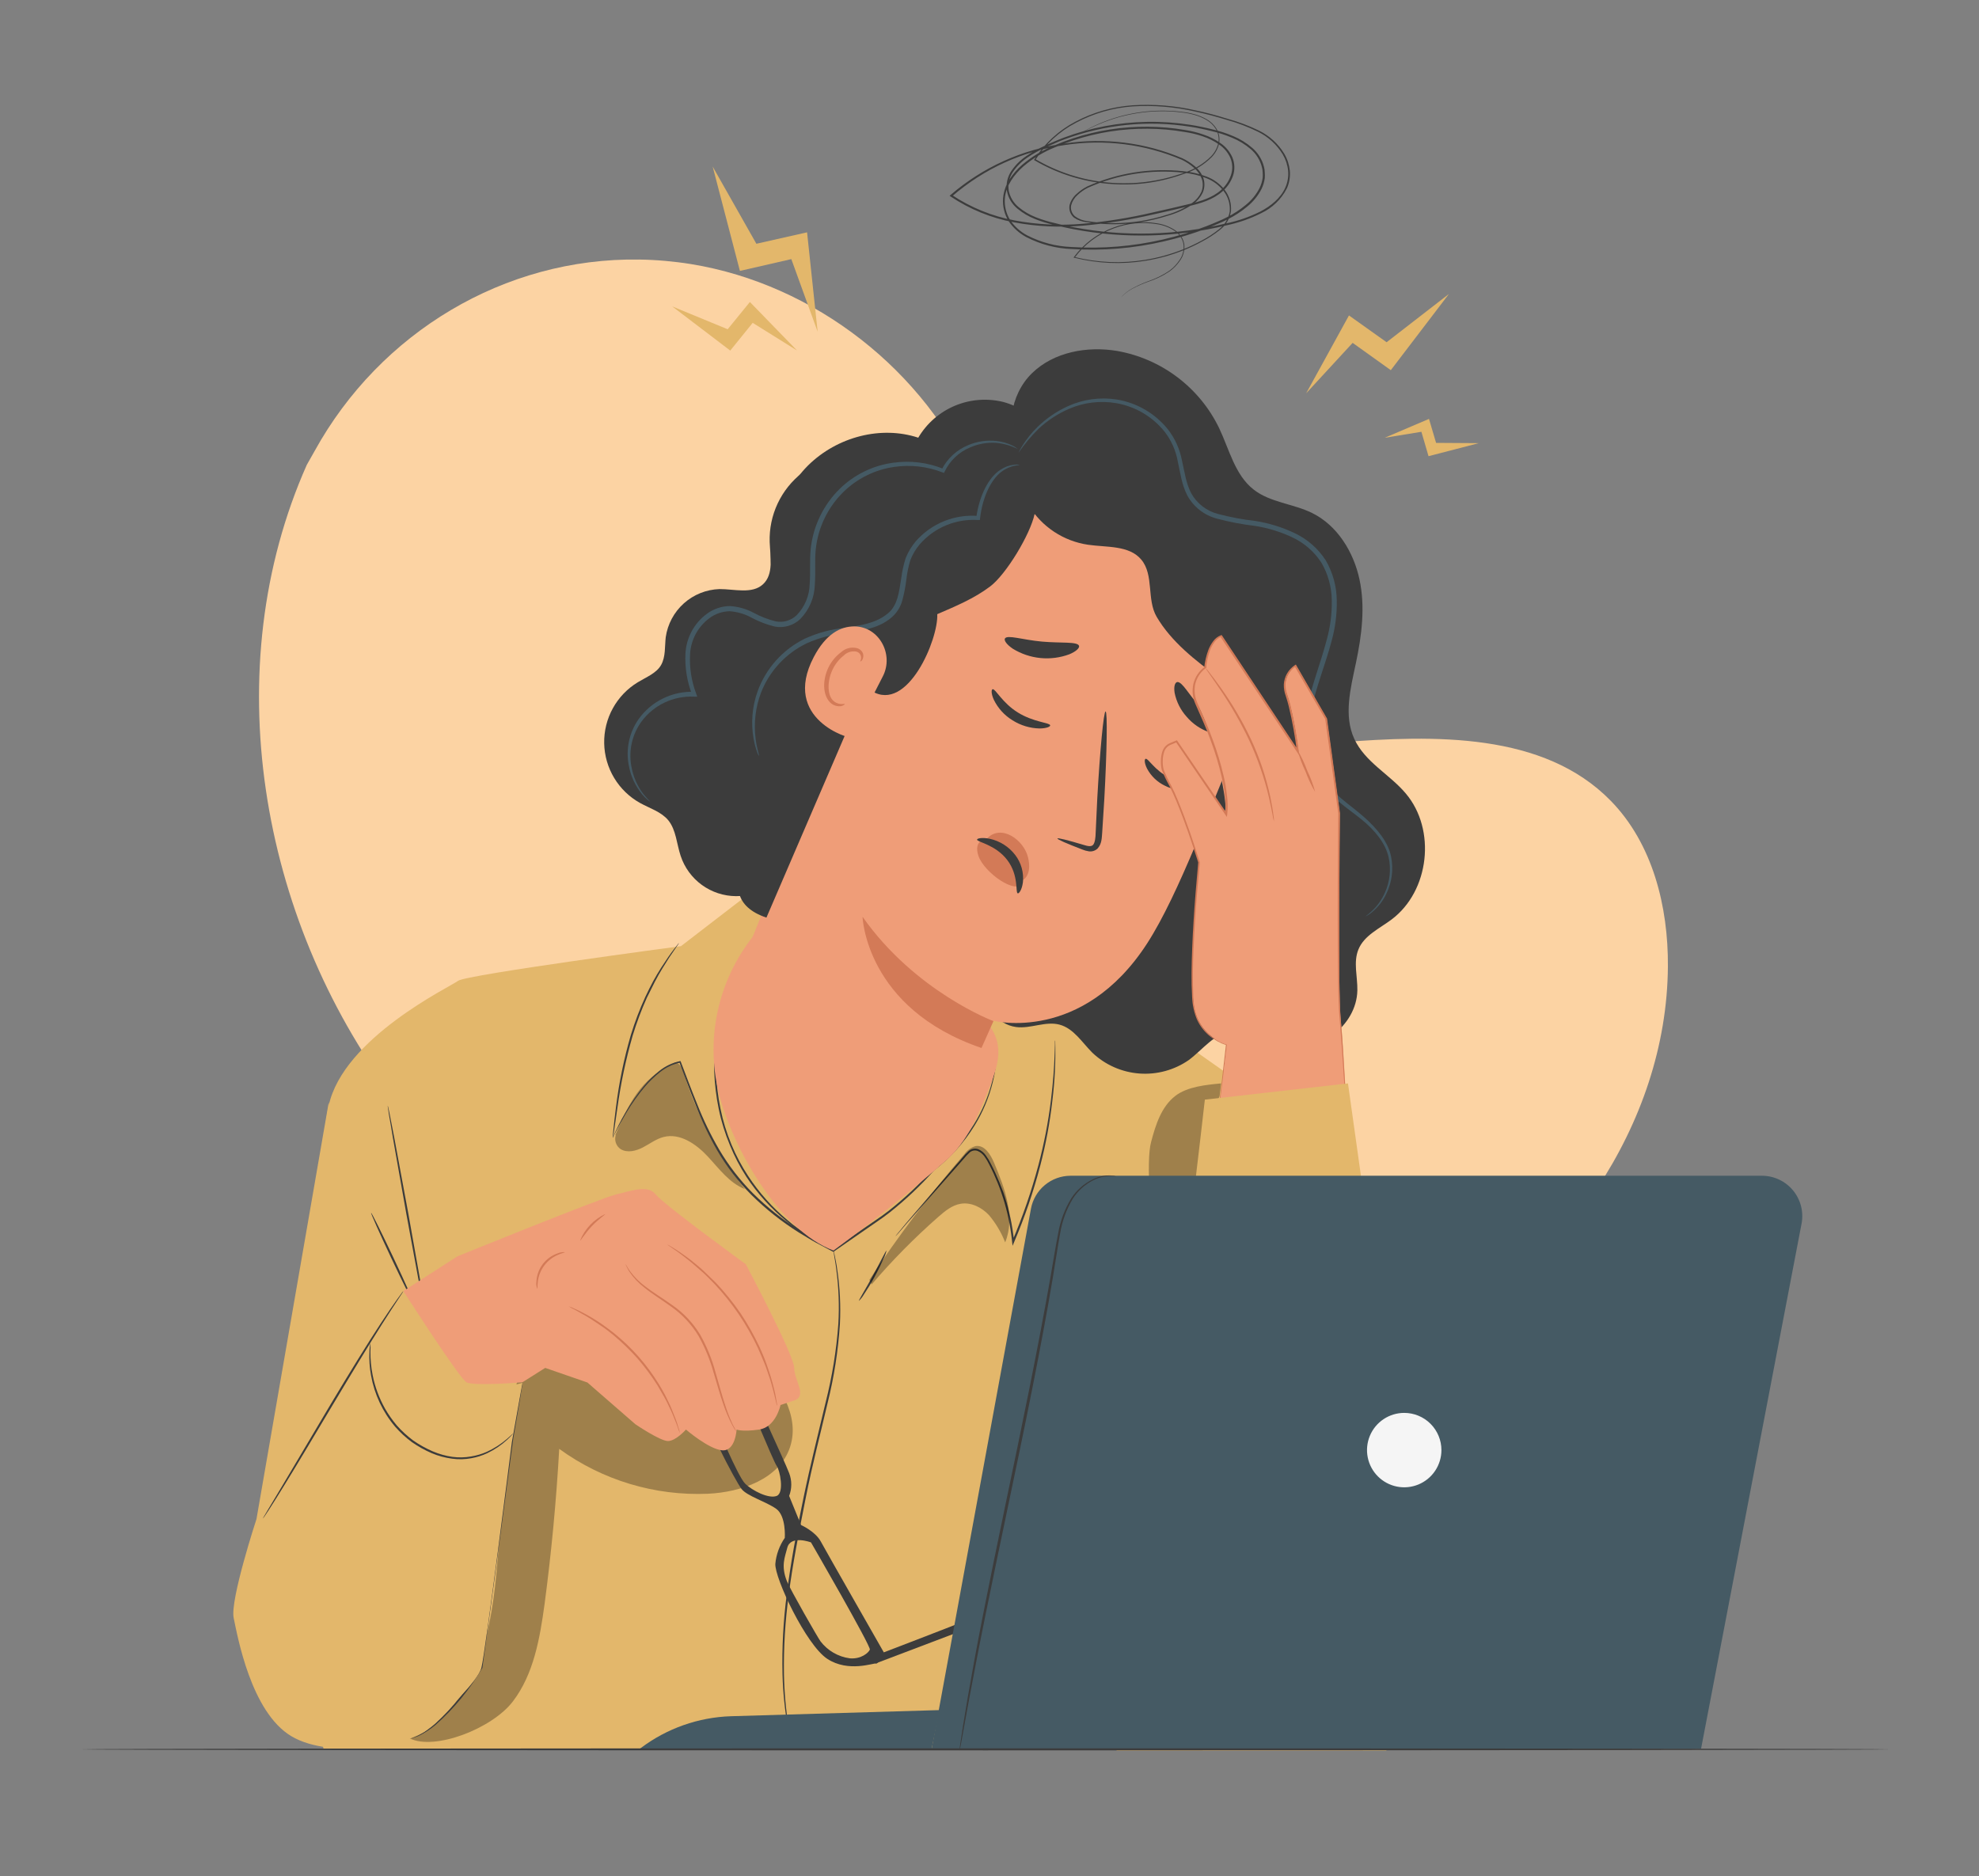<svg width="500" height="474" viewBox="0 0 500 474" fill="none" xmlns="http://www.w3.org/2000/svg">
<rect x="0" y="0" width="500" height="474" fill="#808080" stroke="none"/>
<path d="M77.51 117.46L79.51 113.92C95.99 84.05 127.43 65.05 161.51 65.58C165.899 65.648 170.277 66.032 174.61 66.73C205.84 71.82 233.82 93.65 246.36 122.73C253.73 139.81 256.5 159.73 269.59 172.97C286.59 190.18 314.15 189.46 338.3 187.58C362.45 185.7 390 185 406.93 202.3C417.55 213.13 421.51 229.04 421.4 244.2C421.12 284.35 394.54 321.48 359.4 340.97C324.26 360.46 282.05 363.97 242.4 358.03C186.76 349.64 133 322 99.27 276.92C65.54 231.84 54.66 168.86 77.51 117.46Z" fill="#FCD3A3"/>
<path d="M197.76 221.14L189.76 225.43L172.05 239.06C172.05 239.06 117.82 246.26 115.74 247.82C113.66 249.38 86.74 262.19 83.04 279.38C79.34 296.57 71.9 408.68 71.9 408.68L81.74 441.8L279.25 442.11L325.57 441.45C325.57 441.45 343.36 399.88 343.36 388.45C343.36 377.02 338.16 291.08 338.16 291.08L282.61 251.91L197.76 221.14Z" fill="#E3B76B"/>
<path d="M171.55 238.25C171.477 238.413 171.387 238.567 171.28 238.71C171.04 239.05 170.76 239.47 170.41 239.98C169.63 241.06 168.57 242.68 167.34 244.71C166.74 245.71 166.06 246.85 165.43 248.1C164.8 249.35 164.12 250.68 163.43 252.1C162.033 255.215 160.834 258.414 159.84 261.68C158.127 267.64 156.843 273.716 156 279.86C155.66 282.16 155.39 284.05 155.19 285.45C155.1 286.06 155.03 286.56 154.97 286.97C154.956 287.148 154.915 287.323 154.85 287.49C154.828 287.314 154.828 287.136 154.85 286.96C154.85 286.55 154.93 286.04 154.98 285.42C155.1 284.09 155.32 282.17 155.62 279.81C156.381 273.622 157.638 267.506 159.38 261.52C160.383 258.24 161.602 255.029 163.03 251.91C163.71 250.47 164.37 249.12 165.03 247.91C165.69 246.7 166.38 245.55 167.03 244.53C168.32 242.53 169.42 240.92 170.25 239.87L171.2 238.66C171.301 238.51 171.418 238.373 171.55 238.25Z" fill="#3C3C3C"/>
<g opacity="0.3">
<path d="M172.78 271.21C172.45 270.15 172.03 268.96 171 268.55C170.2 268.22 170.52 268.74 169.72 269.08C162.22 272.17 158.6 279.08 155.42 286.92L155.6 286.73C155.374 287.386 155.372 288.098 155.594 288.755C155.817 289.412 156.252 289.977 156.83 290.36C158.52 291.36 160.69 290.81 162.43 289.91C164.17 289.01 165.76 287.76 167.66 287.28C171.76 286.22 175.85 289.03 178.75 292.13C181.65 295.23 184.25 298.91 188.21 300.44C181.329 291.718 176.1 281.812 172.78 271.21Z" fill="black"/>
</g>
<path d="M154.83 287.49C155.732 285.295 156.795 283.169 158.01 281.13C159.394 278.715 160.987 276.427 162.77 274.29C163.898 272.958 165.151 271.736 166.51 270.64C168.043 269.389 169.854 268.521 171.79 268.11H171.94L172 268.26C173.25 271.53 174.57 275.1 176.1 278.86C177.661 282.859 179.53 286.73 181.69 290.44C184.078 294.493 186.967 298.229 190.29 301.56C193.869 305.084 197.815 308.215 202.06 310.9C203.51 311.75 204.91 312.66 206.36 313.46L210.69 315.77H210.43L217.65 310.77L221.15 308.36C222.31 307.57 223.44 306.78 224.51 305.94C228.542 302.762 232.29 299.239 235.71 295.41C239.794 292.32 243.281 288.511 246 284.17C248.084 280.838 249.646 277.205 250.63 273.4C251.26 270.957 251.655 268.459 251.81 265.94C251.87 265.06 251.81 264.39 251.88 263.94C251.95 263.49 251.88 263.26 251.88 263.26C251.88 263.26 251.88 263.49 251.88 263.94C251.88 264.39 251.88 265.07 251.88 265.94C251.787 268.477 251.432 270.997 250.82 273.46C249.868 277.307 248.327 280.984 246.25 284.36C243.552 288.741 240.078 292.594 236 295.73C232.57 299.594 228.809 303.151 224.76 306.36C223.68 307.21 222.55 308.01 221.39 308.8L217.89 311.22L210.67 316.22L210.55 316.31L210.41 316.24L206.06 313.92C204.6 313.12 203.19 312.21 201.74 311.35C197.453 308.65 193.473 305.492 189.87 301.93C186.524 298.567 183.618 294.793 181.22 290.7C179.075 286.95 177.226 283.038 175.69 279C174.17 275.22 172.87 271.64 171.64 268.37L171.85 268.49C169.972 268.884 168.214 269.716 166.72 270.92C165.371 271.991 164.126 273.187 163 274.49C161.211 276.602 159.602 278.86 158.19 281.24C157.02 283.24 156.19 284.78 155.66 285.85L155.05 287.08C154.995 287.226 154.921 287.364 154.83 287.49Z" fill="#3C3C3C"/>
<path d="M266.6 262.87C266.752 267.964 266.511 273.063 265.88 278.12C265.254 283.642 264.235 289.113 262.83 294.49C261.104 301.104 258.891 307.582 256.21 313.87L255.83 314.77L255.71 313.77C255.64 313.19 255.59 312.56 255.49 311.92C255.019 308.331 254.185 304.8 253 301.38C252.43 299.72 251.78 298.12 251.08 296.58C250.73 295.81 250.36 295.06 249.98 294.32C249.635 293.592 249.227 292.896 248.76 292.24C248.322 291.603 247.711 291.103 247 290.8C246.663 290.678 246.3 290.65 245.948 290.716C245.596 290.783 245.269 290.943 245 291.18C244.453 291.681 243.945 292.222 243.48 292.8L242.03 294.45L236.74 300.45L229.05 309.16L227 311.56L226.44 312.16L226.24 312.35C226.286 312.269 226.34 312.192 226.4 312.12L226.92 311.49L228.92 309.07L236.48 300.25L241.72 294.17C242.2 293.62 242.72 293.07 243.16 292.5C243.644 291.901 244.172 291.34 244.74 290.82C245.065 290.537 245.46 290.346 245.883 290.265C246.306 290.184 246.743 290.217 247.15 290.36C247.934 290.696 248.606 291.248 249.09 291.95C249.579 292.628 250.008 293.347 250.37 294.1C250.75 294.84 251.13 295.6 251.48 296.37C252.19 297.92 252.85 299.54 253.48 301.21C254.676 304.67 255.521 308.241 256 311.87C256.1 312.51 256.15 313.15 256.22 313.74L255.72 313.67C258.392 307.404 260.611 300.954 262.36 294.37C263.778 289.018 264.831 283.575 265.51 278.08C266.09 273.4 266.33 269.59 266.43 266.96C266.5 265.64 266.5 264.62 266.53 263.96C266.53 263.64 266.53 263.38 266.53 263.17C266.53 262.96 266.6 262.87 266.6 262.87Z" fill="#3C3C3C"/>
<path d="M192 235.24C192 235.24 192 235.32 191.85 235.44L191.37 235.98C190.93 236.44 190.37 237.17 189.62 238.12C187.64 240.901 186.026 243.926 184.82 247.12C182.989 251.815 181.782 256.731 181.23 261.74C180.527 267.871 180.797 274.074 182.03 280.12C182.662 283.248 183.6 286.306 184.83 289.25C185.972 291.991 187.368 294.619 189 297.1C191.757 301.316 195.127 305.098 199 308.32C200.61 309.74 202.25 310.8 203.62 311.82C204.99 312.84 206.31 313.54 207.35 314.13L209.78 315.47L210.41 315.83C210.486 315.866 210.557 315.913 210.62 315.97C210.62 315.97 210.54 315.97 210.39 315.88L209.74 315.56L207.25 314.31C206.19 313.74 204.94 312.94 203.46 312.06C201.98 311.18 200.46 310.06 198.77 308.6C194.826 305.391 191.393 301.601 188.59 297.36C186.951 294.831 185.555 292.152 184.42 289.36C183.174 286.39 182.222 283.306 181.58 280.15C180.335 274.047 180.078 267.784 180.82 261.6C181.4 256.556 182.651 251.612 184.54 246.9C185.795 243.708 187.477 240.701 189.54 237.96C190.109 237.223 190.727 236.525 191.39 235.87L191.9 235.36L192 235.24Z" fill="#3C3C3C"/>
<path d="M106.94 331.33C106.94 331.33 107.02 331.41 107.14 331.61L107.67 332.54H107.52C106.81 329.18 104.87 318.88 102.66 306.69C101.34 299.19 100.14 292.4 99.25 287.39C98.85 284.97 98.52 282.99 98.25 281.53C98.16 280.88 98.08 280.36 98.02 279.93C97.979 279.746 97.962 279.558 97.97 279.37C98.039 279.548 98.089 279.732 98.12 279.92C98.21 280.33 98.32 280.86 98.45 281.5C98.74 282.94 99.12 284.92 99.59 287.33C100.52 292.33 101.77 299.1 103.16 306.6C105.36 318.78 107.16 329.12 107.66 332.51L107.74 333.02L107.51 332.56L107.04 331.56C107 331.486 106.967 331.409 106.94 331.33Z" fill="#3C3C3C"/>
<path d="M104.53 329.27C104.4 329.33 101.88 324.27 98.9 317.96C95.92 311.65 93.62 306.48 93.75 306.42C93.88 306.36 96.4 311.42 99.38 317.73C102.36 324.04 104.66 329.21 104.53 329.27Z" fill="#3C3C3C"/>
<g opacity="0.3">
<path d="M103.5 439.22C109.77 442.37 124.31 436.81 129.59 429.88C134.87 422.95 136.4 413.93 137.59 405.29C139.317 392.27 140.55 379.2 141.29 366.08C152.169 373.988 165.402 377.985 178.84 377.42C187.32 377.03 196.99 373.66 199.62 365.59C202.25 357.52 196.62 349.38 190.82 343.31C185.294 337.527 179.271 332.24 172.82 327.51C168.59 324.41 163.95 321.51 158.73 320.9C153.1 320.29 147.41 322.59 143.13 326.3C138.85 330.01 135.86 335.01 133.67 340.23C126.98 356.18 127.34 374.03 125.97 391.23C124.6 408.43 122.78 426.32 107.51 437.54" fill="black"/>
</g>
<path d="M103.91 439.28C104.047 439.2 104.191 439.133 104.34 439.08L105.6 438.53C107.133 437.715 108.569 436.729 109.88 435.59C114.454 431.419 118.351 426.56 121.43 421.19V421.27C122.34 414.42 123.43 406.42 124.54 397.92C126.38 384.44 128 372.24 129.31 363.42C130.12 359.07 130.77 355.54 131.24 353.04C131.47 351.85 131.65 350.91 131.79 350.22L131.94 349.49C131.953 349.407 131.977 349.327 132.01 349.25C132.025 349.333 132.025 349.417 132.01 349.5C132.01 349.7 131.94 349.94 131.9 350.24L131.45 353.08C131.02 355.58 130.45 359.08 129.68 363.48C128.5 372.35 126.87 384.48 125.07 397.99C123.91 406.49 122.82 414.48 121.89 421.33V421.38C118.758 426.776 114.781 431.634 110.11 435.77C108.77 436.9 107.295 437.861 105.72 438.63C105.16 438.86 104.72 439.01 104.42 439.11C104.262 439.198 104.089 439.255 103.91 439.28Z" fill="#3C3C3C"/>
<path d="M200.17 441.45C200.124 441.351 200.09 441.247 200.07 441.14C200.01 440.9 199.94 440.59 199.85 440.2C199.67 439.37 199.34 438.2 199.08 436.58C198.28 432.094 197.818 427.555 197.7 423C197.541 416.256 197.902 409.509 198.78 402.82C199.7 395.26 201.23 387.03 203.01 378.43C204.79 369.83 206.86 361.72 208.6 354.33C210.251 347.81 211.326 341.158 211.81 334.45C212.069 329.924 211.901 325.384 211.31 320.89C211.14 319.29 210.87 318.07 210.75 317.23L210.61 316.28C210.597 316.17 210.597 316.06 210.61 315.95C210.65 316.053 210.677 316.16 210.69 316.27C210.74 316.51 210.81 316.82 210.89 317.21C211.03 318.04 211.34 319.21 211.54 320.86C212.209 325.364 212.433 329.922 212.21 334.47C211.777 341.217 210.736 347.91 209.1 354.47C207.38 361.88 205.25 369.96 203.55 378.57C201.85 387.18 200.23 395.37 199.28 402.91C198.375 409.567 197.97 416.282 198.07 423C198.154 427.533 198.558 432.054 199.28 436.53C199.51 438.12 199.81 439.33 199.95 440.17C200.02 440.56 200.08 440.88 200.12 441.12C200.16 441.36 200.17 441.45 200.17 441.45Z" fill="#3C3C3C"/>
<path d="M217 328.69C216.88 328.61 218.6 325.86 220.52 322.35C222.44 318.84 223.83 315.91 223.97 315.97C223.824 316.667 223.582 317.34 223.25 317.97C222.73 319.18 221.94 320.82 220.98 322.59C220.02 324.36 219.05 325.9 218.31 326.99C217.953 327.614 217.513 328.186 217 328.69Z" fill="#3C3C3C"/>
<g opacity="0.3">
<path d="M220.22 324.54C225.432 318.439 231.077 312.721 237.11 307.43C238.76 305.98 240.55 304.51 242.72 304.15C245.36 303.71 248.05 305.07 249.88 307.03C251.605 309.086 252.983 311.41 253.96 313.91C256.58 307.47 253.86 300.21 251.16 293.8C250.28 291.71 248.76 289.23 246.52 289.57C245.348 289.897 244.328 290.626 243.64 291.63C234.973 301.692 226.957 312.297 219.64 323.38" fill="black"/>
</g>
<g opacity="0.3">
<path d="M308.14 276.91L308.51 273.74C304.7 274.1 300.02 274.55 296.98 276.87C293.43 279.58 291.98 284.19 290.84 288.49C288.12 298.27 295.84 348.62 295.44 358.77C298.81 357.34 301.19 335.77 301.79 332.11C303.27 323.3 300.28 317.8 301.19 315.34C302.1 312.88 302.07 310.21 302.14 307.6C302.47 295.91 303.63 287.69 308.14 276.91Z" fill="black"/>
</g>
<path d="M258.43 115.31C253.59 109.31 255.18 99.72 260.72 94.31C266.26 88.9 274.72 87.4 282.29 88.68C287.807 89.661 293.013 91.936 297.482 95.316C301.95 98.697 305.555 103.088 308 108.13C310.6 113.58 312 120.02 316.77 123.72C320.95 126.98 326.71 127.26 331.47 129.6C337.85 132.72 341.97 139.41 343.47 146.36C344.97 153.31 344.05 160.55 342.58 167.51C341.23 173.89 339.43 180.79 342.17 186.7C344.91 192.61 351.08 195.62 355.17 200.48C362.91 209.61 361.17 225.15 351.58 232.33C348.53 234.62 344.67 236.33 343.21 239.89C341.88 243.11 343.01 246.76 342.94 250.24C342.77 259.24 332.88 266.59 324.23 264.24C319.87 263.04 315.85 259.82 311.36 260.43C306.87 261.04 303.93 265.16 300.36 267.83C296.707 270.369 292.291 271.573 287.855 271.239C283.419 270.906 279.233 269.056 276 266C273.38 263.39 271.27 259.84 267.69 258.89C264.11 257.94 260.36 259.99 256.69 259.49C251.9 258.84 248.75 254.08 247.33 249.49C245.91 244.9 245.54 239.85 243.15 235.65C240 230.09 234 227 229 223.1C223.447 218.808 218.88 213.374 215.609 207.164C212.338 200.955 210.439 194.115 210.041 187.108C209.643 180.101 210.754 173.09 213.301 166.55C215.847 160.01 219.769 154.093 224.8 149.2" fill="#3C3C3C"/>
<path d="M191.36 235.27C186.611 240.816 183.247 247.411 181.547 254.511C179.847 261.612 179.858 269.015 181.58 276.11C185.15 290.22 196.95 310.85 210.58 315.97C219.42 309.49 230.78 300.44 239.02 293.22C244.35 288.55 247.18 281.72 249.82 275.14C251.34 271.34 252.89 267.24 251.94 263.26C251.23 260.33 249.25 257.89 247.16 255.72C240.371 248.786 232.029 243.567 222.823 240.496C213.617 237.425 203.812 236.59 194.22 238.06" fill="#EF9D78"/>
<path d="M231.83 133.68C234.29 128.692 238.389 124.7 243.441 122.373C248.492 120.047 254.19 119.526 259.58 120.9L293.69 129.6C310.74 135.09 324.09 161.48 314.04 184.6C306.1 202.85 297.97 225.78 289.82 238.38C273.42 263.7 251 257.91 251 257.91L238.9 284.91L189.43 238.52L231.83 133.68Z" fill="#EF9D78"/>
<path d="M289.43 191.73C290.07 191.49 291.75 194.73 295.43 196.46C299.11 198.19 302.75 197.7 302.93 198.35C303.03 198.65 302.2 199.25 300.6 199.53C298.457 199.858 296.265 199.508 294.33 198.53C292.4 197.61 290.816 196.096 289.81 194.21C289.11 192.83 289.12 191.83 289.43 191.73Z" fill="#3C3C3C"/>
<path d="M250.8 174.14C251.52 174 253.18 177.55 257.16 180.02C261.14 182.49 265.16 182.56 265.33 183.25C265.42 183.57 264.47 184.04 262.68 184.06C260.244 184.012 257.867 183.296 255.81 181.99C253.767 180.742 252.126 178.933 251.08 176.78C250.38 175.21 250.45 174.19 250.8 174.14Z" fill="#3C3C3C"/>
<path d="M267.17 211.86C267.25 211.64 269.76 212.27 273.76 213.47C274.76 213.79 275.76 214.01 276.21 213.42C276.66 212.83 276.8 211.62 276.83 210.29C276.96 207.57 277.1 204.72 277.23 201.72C277.91 189.57 278.84 179.72 279.33 179.77C279.82 179.82 279.68 189.68 279.01 201.84C278.823 204.833 278.643 207.687 278.47 210.4C278.35 211.65 278.42 213.17 277.3 214.4C277.009 214.676 276.658 214.883 276.276 215.004C275.893 215.126 275.487 215.158 275.09 215.1C274.495 215.01 273.914 214.846 273.36 214.61C269.46 213.11 267.09 212.08 267.17 211.86Z" fill="#3C3C3C"/>
<path d="M251 258C251 258 231.25 250.6 217.92 231.63C217.92 231.63 218.67 254.79 247.98 264.79L251 258Z" fill="#D37A57"/>
<path d="M253.9 161.32C254.52 160.32 258.43 161.68 263.27 162.11C268.11 162.54 272.2 162.06 272.62 163.17C272.8 163.7 271.92 164.59 270.16 165.32C267.83 166.183 265.335 166.505 262.862 166.261C260.39 166.016 258.006 165.212 255.89 163.91C254.31 162.84 253.62 161.8 253.9 161.32Z" fill="#3C3C3C"/>
<path d="M297.49 172.32C298.75 172.32 300.31 175.43 303.01 178.4C305.71 181.37 308.5 183.4 308.32 184.66C308.2 185.23 307.15 185.48 305.49 184.99C303.296 184.231 301.345 182.898 299.84 181.13C298.285 179.419 297.224 177.317 296.77 175.05C296.51 173.35 296.9 172.36 297.49 172.32Z" fill="#3C3C3C"/>
<path d="M258.5 222.31C258.5 222.31 260.82 221.1 259.74 216.64C258.66 212.18 253 208.15 249.41 211.82C249.41 211.82 245.79 212.09 247.21 216.27C248.63 220.45 256.89 226.35 258.43 222.99" fill="#D37A57"/>
<path d="M257.15 225.72C256.49 225.6 257.49 221.25 254.49 217.3C251.49 213.35 246.75 212.75 246.86 212.13C246.86 211.84 248.09 211.53 250.06 211.93C252.613 212.486 254.887 213.928 256.48 216C258.016 217.991 258.716 220.502 258.43 223C258.18 224.85 257.44 225.81 257.15 225.72Z" fill="#3C3C3C"/>
<path d="M202.66 119.47C200.017 121.533 197.897 124.19 196.472 127.225C195.048 130.26 194.358 133.589 194.46 136.94C194.61 140.68 195.52 145.09 192.77 147.63C190.02 150.17 185.55 148.82 181.77 148.84C178.44 148.95 175.255 150.228 172.773 152.452C170.292 154.675 168.673 157.702 168.2 161C167.93 163.36 168.2 165.91 167.04 168C165.88 170.09 163.27 171.09 161.15 172.38C158.505 173.981 156.328 176.25 154.836 178.958C153.344 181.666 152.591 184.719 152.651 187.81C152.71 190.901 153.581 193.922 155.177 196.571C156.772 199.219 159.035 201.402 161.74 202.9C164.19 204.25 167.05 205.1 168.84 207.25C170.84 209.72 170.96 213.25 171.97 216.25C172.941 219.194 174.811 221.759 177.317 223.585C179.823 225.41 182.838 226.404 185.938 226.426C189.038 226.448 192.067 225.498 194.599 223.708C197.13 221.918 199.037 219.38 200.05 216.45" fill="#3C3C3C"/>
<path d="M258 109.9C256.993 112.834 256.645 115.953 256.981 119.037C257.316 122.12 258.327 125.092 259.942 127.74C261.556 130.389 263.734 132.649 266.321 134.36C268.909 136.071 271.841 137.191 274.91 137.64C279.65 138.33 285.31 137.73 288.37 141.42C291.59 145.3 289.68 151.48 292.23 155.84C295.86 162.05 302.07 167.01 307.95 171.17C312.5 174.38 307.3 183.31 309.28 188.51C311.26 193.71 319.41 205.58 324.97 205.79C326.19 201.14 333.11 180.71 333.23 175.91C333.35 171.11 332.23 166.11 329.29 162.33C327.66 160.26 325.52 158.61 324.11 156.39C321.06 151.58 322.11 145.39 321.11 139.76C320.439 136.131 318.909 132.716 316.647 129.8C314.385 126.884 311.458 124.552 308.11 123C302.56 120.46 296.05 120.18 290.92 116.87C287.13 114.42 284.42 110.51 280.49 108.29C272.84 103.97 263.26 107.29 255.35 111.09" fill="#3C3C3C"/>
<path d="M221.13 168C220.34 167.47 215.13 171.44 220.27 174.61C229.34 180.15 237.13 161.41 236.8 155.18C241.42 153.18 246.09 151.25 250.16 148.18C254.23 145.11 260.31 135 261.4 129.86C264.87 131.27 281.64 131.4 280.18 130.39C276.87 128.1 270.18 123.19 269.29 119.39C267.36 111.04 261.43 103.77 253.59 101.59C249.502 100.557 245.189 100.876 241.298 102.498C237.406 104.12 234.144 106.959 232 110.59C222.67 107.51 211.61 110.28 204.17 117.59C200.456 121.333 197.708 125.923 196.163 130.965C194.617 136.007 194.321 141.348 195.3 146.53C195.84 149.19 196.74 151.97 195.89 154.61C194.83 157.87 191.55 159.61 188.94 161.75C181.83 167.52 178.77 177.75 179.64 186.92C180.51 196.09 182.09 199.78 186.64 203.11C195.55 209.61 177.03 226.23 193.64 231.85" fill="#3C3C3C"/>
<path d="M345 231.55C345 231.49 345.59 231.14 346.56 230.23C347.991 228.913 349.132 227.312 349.91 225.53C351.17 222.734 351.496 219.606 350.84 216.61C350.06 213.12 347.43 209.8 343.91 206.97C340.39 204.14 336 201.41 332.82 196.78C329.64 192.15 329.07 185.78 330.09 179.78C331.11 173.78 333.63 167.78 335.25 161.47C336.122 158.292 336.536 155.005 336.48 151.71C336.449 148.36 335.546 145.075 333.86 142.18C332.041 139.368 329.461 137.132 326.42 135.73C323.439 134.334 320.273 133.371 317.02 132.87C313.78 132.489 310.571 131.874 307.42 131.03C305.839 130.609 304.361 129.87 303.076 128.857C301.792 127.844 300.728 126.579 299.95 125.14C298.5 122.28 298.18 119.25 297.55 116.5C297.06 113.833 295.95 111.319 294.31 109.16C291.244 105.295 286.862 102.696 282 101.86C277.992 101.179 273.873 101.672 270.14 103.28C267.314 104.497 264.716 106.188 262.46 108.28C260.576 110.129 258.875 112.155 257.38 114.33C257.38 114.33 257.43 114.15 257.6 113.85C257.834 113.394 258.091 112.95 258.37 112.52C259.43 110.844 260.682 109.297 262.1 107.91C264.354 105.704 266.977 103.91 269.85 102.61C273.704 100.871 277.981 100.29 282.16 100.94C287.265 101.778 291.879 104.479 295.11 108.52C296.866 110.798 298.064 113.456 298.61 116.28C299.27 119.09 299.61 122.05 300.96 124.62C301.674 125.909 302.644 127.038 303.81 127.939C304.975 128.84 306.313 129.494 307.74 129.86C310.836 130.678 313.988 131.27 317.17 131.63C320.553 132.16 323.842 133.17 326.94 134.63C330.209 136.136 332.983 138.539 334.94 141.56C336.743 144.652 337.709 148.161 337.74 151.74C337.8 155.157 337.369 158.565 336.46 161.86C334.77 168.29 332.23 174.16 331.24 180.05C330.25 185.94 330.72 191.87 333.68 196.22C336.64 200.57 341.02 203.28 344.47 206.3C347.92 209.32 350.76 212.76 351.47 216.49C352.098 219.634 351.68 222.896 350.28 225.78C349.434 227.594 348.194 229.196 346.65 230.47C346.155 230.907 345.599 231.271 345 231.55Z" fill="#455A64"/>
<path d="M314.29 171.17C314.4 171.22 313.8 172.6 313.19 175.22C312.353 178.92 312.235 182.746 312.84 186.49C313.244 189.06 314.005 191.56 315.1 193.92C316.424 196.609 318.07 199.127 320 201.42C321.051 202.743 321.947 204.183 322.67 205.71C323.436 207.366 323.76 209.192 323.61 211.01C323.32 214.73 321.49 218.01 320.13 221.4C318.77 224.79 317.9 228.29 319.21 231.4C320.52 234.51 322.9 236.84 325.15 239.08C327.459 241.149 329.442 243.557 331.03 246.22C332.366 248.681 332.723 251.557 332.03 254.27C331.571 256.193 330.69 257.989 329.452 259.53C328.214 261.071 326.649 262.318 324.87 263.18C323.902 263.617 322.874 263.904 321.82 264.03C321.455 264.083 321.085 264.083 320.72 264.03C322.071 263.731 323.387 263.296 324.65 262.73C326.283 261.828 327.704 260.588 328.82 259.093C329.936 257.598 330.72 255.882 331.12 254.06C331.702 251.577 331.346 248.966 330.12 246.73C328.551 244.194 326.609 241.909 324.36 239.95C322.1 237.72 319.47 235.32 318.07 231.86C317.377 230.101 317.146 228.194 317.4 226.32C317.688 224.455 318.219 222.636 318.98 220.91C320.39 217.46 322.13 214.25 322.39 210.91C322.65 207.57 320.98 204.64 319.09 202.13C317.132 199.752 315.48 197.138 314.17 194.35C311.487 188.283 310.989 181.473 312.76 175.08C313.035 174.053 313.393 173.049 313.83 172.08C313.936 171.755 314.091 171.448 314.29 171.17Z" fill="#455A64"/>
<path d="M164.25 202.56C164.25 202.56 164.03 202.44 163.68 202.14C163.149 201.697 162.66 201.204 162.22 200.67C160.53 198.618 159.388 196.172 158.9 193.56C158.477 191.519 158.476 189.413 158.898 187.372C159.319 185.33 160.154 183.397 161.35 181.69C162.941 179.466 165.059 177.671 167.515 176.469C169.971 175.266 172.687 174.693 175.42 174.8L174.87 175.54C173.583 172.227 173.007 168.68 173.18 165.13C173.283 163.173 173.816 161.262 174.74 159.534C175.665 157.805 176.959 156.302 178.53 155.13C180.22 153.862 182.268 153.162 184.38 153.13C186.496 153.258 188.56 153.841 190.43 154.84C192.187 155.794 194.059 156.52 196 157C196.943 157.181 197.916 157.132 198.836 156.859C199.757 156.586 200.598 156.096 201.29 155.43C203.334 153.313 204.505 150.502 204.57 147.56C204.8 144.62 204.52 141.63 204.83 138.64C205.455 132.887 208.056 127.529 212.19 123.48C215.876 119.885 220.626 117.581 225.73 116.91C230.033 116.305 234.419 116.854 238.44 118.5L237.88 118.73C239.32 115.851 241.769 113.601 244.76 112.41C246.952 111.51 249.333 111.166 251.69 111.41C253.156 111.557 254.583 111.971 255.9 112.63C256.358 112.854 256.784 113.137 257.17 113.47C255.447 112.597 253.574 112.06 251.65 111.89C249.38 111.751 247.11 112.159 245.03 113.08C242.247 114.256 239.989 116.407 238.68 119.13L238.5 119.5L238.11 119.35C234.222 117.838 230.006 117.366 225.88 117.98C221.026 118.682 216.523 120.918 213.03 124.36C209.127 128.228 206.679 133.325 206.1 138.79C205.81 141.62 206.1 144.6 205.87 147.7C205.786 150.968 204.467 154.084 202.18 156.42C201.339 157.217 200.322 157.804 199.212 158.134C198.102 158.464 196.929 158.528 195.79 158.32C193.723 157.824 191.73 157.061 189.86 156.05C188.163 155.125 186.288 154.576 184.36 154.44C182.516 154.47 180.729 155.078 179.25 156.18C177.809 157.243 176.623 158.612 175.775 160.189C174.928 161.767 174.441 163.512 174.35 165.3C174.167 168.683 174.688 172.068 175.88 175.24L176.16 176.02H175.33C172.77 175.899 170.219 176.412 167.904 177.512C165.59 178.613 163.582 180.268 162.06 182.33C160.898 183.934 160.073 185.757 159.635 187.689C159.197 189.621 159.154 191.621 159.51 193.57C159.932 196.111 160.961 198.512 162.51 200.57C163.56 201.88 164.3 202.5 164.25 202.56Z" fill="#455A64"/>
<path d="M257.55 117.43C257.61 117.66 255.55 117.33 253.04 119.18C250.53 121.03 248.27 125.36 247.62 130.92L247.57 131.39H247.09C244.328 131.21 241.562 131.672 239.009 132.739C236.455 133.806 234.183 135.449 232.37 137.54C231.361 138.73 230.559 140.083 230 141.54C229.521 143.12 229.186 144.74 229 146.38C228.789 148.145 228.455 149.892 228 151.61C227.504 153.493 226.396 155.157 224.85 156.34C221.53 158.93 217.45 159.34 213.85 159.94C210.396 160.242 207.016 161.118 203.85 162.53C198.552 165.069 194.416 169.527 192.28 175C190.874 178.715 190.403 182.72 190.91 186.66C191.27 189.46 191.91 190.94 191.74 190.98C191.523 190.658 191.358 190.303 191.25 189.93C190.886 188.891 190.605 187.824 190.41 186.74C189.687 182.702 190.031 178.544 191.41 174.68C193.509 168.872 197.778 164.105 203.32 161.38C206.584 159.885 210.076 158.949 213.65 158.61C217.21 158.04 221.08 157.54 223.98 155.25C226.84 153.25 227.15 149.45 227.7 146.12C227.916 144.4 228.288 142.703 228.81 141.05C229.437 139.465 230.322 137.995 231.43 136.7C233.378 134.488 235.818 132.763 238.553 131.664C241.288 130.565 244.243 130.122 247.18 130.37L246.65 130.81C247.45 125.02 249.89 120.54 252.73 118.72C253.774 118.001 254.98 117.551 256.24 117.41C256.675 117.351 257.117 117.357 257.55 117.43Z" fill="#455A64"/>
<path d="M223.06 170.87C225.91 165.29 222.06 158.26 215.81 158.27C212.36 158.27 208.66 160.15 205.58 166.05C197.37 181.79 214.87 186.79 215.13 186.35C215.29 186.08 219.72 177.42 223.06 170.87Z" fill="#EF9D78"/>
<path d="M213.43 177.88C213.43 177.79 213.06 177.93 212.43 177.88C211.637 177.826 210.895 177.468 210.36 176.88C209.02 175.4 208.99 172.03 210.36 169.16C211.015 167.785 211.977 166.577 213.17 165.63C213.577 165.22 214.076 164.915 214.627 164.741C215.177 164.567 215.762 164.529 216.33 164.63C216.689 164.711 217.009 164.916 217.234 165.208C217.458 165.5 217.574 165.862 217.56 166.23C217.56 166.78 217.28 167.04 217.34 167.11C217.4 167.18 217.82 167.02 218.03 166.31C218.167 165.882 218.157 165.421 218 165C217.871 164.725 217.688 164.479 217.463 164.275C217.239 164.07 216.976 163.912 216.69 163.81C215.977 163.599 215.222 163.575 214.497 163.739C213.772 163.904 213.102 164.252 212.55 164.75C211.172 165.766 210.061 167.101 209.31 168.64C207.76 171.87 207.84 175.64 209.77 177.53C210.129 177.871 210.559 178.127 211.03 178.281C211.5 178.435 211.999 178.482 212.49 178.42C213.21 178.24 213.47 177.94 213.43 177.88Z" fill="#D37A57"/>
<path d="M207.38 389.49C205.98 386.91 202.38 385.32 202.38 385.32L199.38 377.97C200.098 376.114 200.098 374.056 199.38 372.2C198.19 369.02 189.44 350.55 189.64 349.95L187.38 349.82C187.38 349.82 195.44 369.37 196.23 370.37C197.02 371.37 198.23 377.18 196.23 377.97C194.23 378.76 190.02 376.62 188.23 374.83C186.44 373.04 180.75 359.59 179.76 356.83C178.77 354.07 180.53 350.18 180.53 350.18L182.12 346.41H180C179.129 348.948 178.398 351.532 177.81 354.15C177.02 357.93 185.96 374.42 187.35 376.21C188.74 378 193.51 379.39 196.09 381.21C198.67 383.03 198.28 388.57 198.28 388.57C196.935 390.512 196.112 392.768 195.89 395.12C195.69 398.7 203.64 415.59 209 419.12C214.36 422.65 220.73 420.12 221.32 420.32C221.91 420.52 223.32 417.53 223.32 417.53C223.32 417.53 208.77 392.07 207.38 389.49ZM214.7 419C211.773 418.605 209.121 417.071 207.32 414.73C206.67 413.87 199.71 401.73 198.81 399.51C197.25 395.58 198.33 393.4 198.9 391.1C199.73 387.75 204.9 389.71 204.9 389.71C204.9 389.71 220.12 416.01 219.77 416.81C219.42 417.61 217.56 419.25 214.7 419Z" fill="#3C3C3C"/>
<path d="M223.27 417.5C223.27 417.5 267.58 400.64 269.65 398.73C271.72 396.82 279.2 385.84 279.2 385.84C279.2 385.84 282.86 386.47 282.38 387.43C281.9 388.39 274.9 399.37 267.38 402.55C259.86 405.73 221.24 420.29 221.24 420.29L223.27 417.5Z" fill="#3C3C3C"/>
<path d="M83.05 278.55L64.8 383.81C64.8 383.81 58.08 404.29 59.04 408.81C60 413.33 63.39 432.61 73.63 438.69C83.87 444.77 104.15 440.8 108.31 436.69C112.47 432.58 120.67 424.91 121.63 421.39C122.59 417.87 129.32 364.39 129.32 364.39L131.99 349.39C131.99 349.39 122.07 352.59 115.99 348.39C109.91 344.19 101.91 326.31 101.91 326.31L93 340L83.05 278.55Z" fill="#E3B76B"/>
<path d="M101.91 326.21C101.82 326.419 101.706 326.617 101.57 326.8L100.48 328.45C99.54 329.87 98.18 331.94 96.55 334.52C93.27 339.68 88.89 346.89 84.1 354.9C79.31 362.91 75 370.16 71.77 375.37C70.17 377.97 68.85 380.06 67.92 381.5C67.47 382.17 67.1 382.72 66.83 383.14C66.708 383.334 66.571 383.517 66.42 383.69C66.5 383.474 66.608 383.269 66.74 383.08L67.74 381.39L71.46 375.18L83.65 354.63C88.44 346.63 92.88 339.43 96.24 334.32C97.92 331.76 99.32 329.72 100.32 328.32L101.48 326.73C101.607 326.544 101.751 326.37 101.91 326.21Z" fill="#3C3C3C"/>
<path d="M129.7 362.16C129.588 362.316 129.461 362.46 129.32 362.59C129.05 362.86 128.69 363.29 128.15 363.76C126.647 365.144 124.945 366.294 123.1 367.17C121.829 367.768 120.484 368.195 119.1 368.44C117.497 368.742 115.856 368.783 114.24 368.56C112.458 368.331 110.715 367.86 109.06 367.16C107.304 366.401 105.629 365.466 104.06 364.37C102.514 363.226 101.096 361.918 99.83 360.47C96.699 356.775 94.602 352.317 93.75 347.55C93.378 345.549 93.24 343.512 93.34 341.48C93.34 340.76 93.46 340.21 93.49 339.83C93.507 339.638 93.541 339.447 93.59 339.26C93.628 340.003 93.628 340.747 93.59 341.49C93.573 343.504 93.764 345.515 94.16 347.49C94.743 350.417 95.783 353.235 97.24 355.84C98.108 357.361 99.112 358.8 100.24 360.14C101.49 361.554 102.884 362.835 104.4 363.96C105.944 365.035 107.593 365.953 109.32 366.7C110.918 367.385 112.599 367.856 114.32 368.1C115.876 368.308 117.454 368.274 119 368C120.378 367.779 121.722 367.383 123 366.82C124.83 365.986 126.533 364.899 128.06 363.59C129.1 362.68 129.67 362.12 129.7 362.16Z" fill="#3C3C3C"/>
<path d="M101.91 326.21L115.57 317.43C115.57 317.43 151.97 302.64 155.67 301.79C159.37 300.94 163.67 299.23 165.67 301.79C167.67 304.35 188.42 319.42 188.42 319.42C188.42 319.42 200.65 342.42 200.65 345.59C200.65 348.76 204.06 352.72 200.65 353.85L197.2 355C197.2 355 196.06 360.58 191.79 361.2C187.52 361.82 186.1 361.2 186.1 361.2C186.1 361.2 185.82 366.78 182.41 366.44C179 366.1 173.31 361.2 173.31 361.2C173.31 361.2 170.75 364.1 168.76 364.1C166.77 364.1 160.51 359.84 160.51 359.84L148.41 349.31L137.75 345.62L132 349.25C132 349.25 119.7 350.3 117.85 349.25C116 348.2 101.91 326.21 101.91 326.21Z" fill="#EF9D78"/>
<path d="M171.82 362.16C171.564 361.639 171.353 361.097 171.19 360.54C171.01 360.02 170.78 359.38 170.47 358.65C170.16 357.92 169.86 357.08 169.42 356.19C168.98 355.3 168.55 354.3 167.99 353.29C167.43 352.28 166.8 351.19 166.13 350.06C164.613 347.66 162.918 345.377 161.06 343.23C159.169 341.112 157.127 339.133 154.95 337.31C153.95 336.5 152.95 335.7 151.95 335.05C150.95 334.4 150.1 333.77 149.26 333.25C148.42 332.73 147.63 332.25 146.95 331.89C146.27 331.53 145.67 331.17 145.17 330.89C144.643 330.652 144.135 330.374 143.65 330.06C144.205 330.228 144.744 330.446 145.26 330.71C145.885 330.971 146.496 331.265 147.09 331.59C147.79 331.96 148.6 332.36 149.45 332.89C150.3 333.42 151.24 333.97 152.2 334.66C153.16 335.35 154.2 336.09 155.2 336.9C159.674 340.51 163.493 344.864 166.49 349.77C167.16 350.91 167.81 351.98 168.32 353.05C168.83 354.12 169.32 355.05 169.71 356.05C170.1 357.05 170.42 357.82 170.71 358.56C171 359.3 171.19 359.95 171.34 360.49C171.543 361.033 171.704 361.592 171.82 362.16Z" fill="#D37A57"/>
<path d="M186.08 361.81C186.08 361.81 185.96 361.67 185.77 361.37C185.58 361.07 185.3 360.64 184.99 360.05C184.12 358.382 183.378 356.65 182.77 354.87C181.98 352.63 181.21 349.87 180.31 346.87C179.411 343.61 178.122 340.471 176.47 337.52C174.718 334.629 172.39 332.131 169.63 330.18C167.11 328.35 164.68 326.87 162.83 325.35C161.327 324.204 160.023 322.819 158.97 321.25C158.695 320.816 158.455 320.361 158.25 319.89C158.163 319.733 158.099 319.565 158.06 319.39C158.11 319.39 158.39 320.05 159.14 321.14C160.24 322.638 161.562 323.96 163.06 325.06C164.92 326.52 167.35 327.96 169.91 329.8C172.743 331.761 175.129 334.3 176.91 337.25C178.586 340.237 179.883 343.422 180.77 346.73C181.65 349.73 182.38 352.47 183.12 354.73C183.678 356.503 184.346 358.24 185.12 359.93C185.474 360.538 185.795 361.166 186.08 361.81Z" fill="#D37A57"/>
<path d="M196.34 355.21C196.264 355.055 196.211 354.89 196.18 354.72C196.09 354.33 195.98 353.86 195.84 353.28C195.7 352.7 195.53 351.89 195.28 351.02C195.03 350.15 194.79 349.13 194.4 348.02C194.01 346.91 193.66 345.75 193.15 344.5C192.64 343.25 192.08 341.93 191.47 340.55C188.684 334.605 184.971 329.14 180.47 324.36C179.41 323.28 178.42 322.23 177.41 321.36C176.4 320.49 175.48 319.63 174.59 318.9C173.7 318.17 172.88 317.56 172.16 317C171.44 316.44 170.8 316 170.27 315.64L169.05 314.8C168.78 314.6 168.64 314.49 168.65 314.47C168.812 314.532 168.966 314.613 169.11 314.71L170.38 315.48C170.93 315.81 171.59 316.23 172.33 316.77C173.07 317.31 173.94 317.88 174.83 318.62C175.72 319.36 176.71 320.12 177.7 321.05C178.69 321.98 179.7 322.97 180.81 324.05C183.081 326.456 185.167 329.03 187.05 331.75C188.888 334.495 190.513 337.377 191.91 340.37C192.52 341.77 193.12 343.09 193.56 344.37C194 345.65 194.43 346.83 194.76 347.94C195.09 349.05 195.34 350.05 195.57 350.94C195.768 351.695 195.928 352.459 196.05 353.23C196.15 353.81 196.23 354.3 196.3 354.69C196.339 354.86 196.352 355.036 196.34 355.21Z" fill="#D37A57"/>
<path d="M142.76 316.39C142.76 316.47 142.05 316.58 141 317.04C139.63 317.614 138.436 318.539 137.538 319.723C136.641 320.906 136.072 322.306 135.89 323.78C135.74 324.92 135.83 325.64 135.75 325.65C135.509 325.048 135.433 324.392 135.53 323.75C135.617 322.176 136.172 320.663 137.123 319.405C138.074 318.148 139.379 317.202 140.87 316.69C141.464 316.43 142.115 316.327 142.76 316.39Z" fill="#D37A57"/>
<path d="M152.9 306.75C152.98 306.89 151.22 308 149.48 309.86C147.74 311.72 146.7 313.52 146.56 313.45C147.755 310.499 150.019 308.107 152.9 306.75Z" fill="#D37A57"/>
<path d="M295.61 188C293.88 188.72 293.53 190.79 293.56 192.66C293.56 195 294.18 195.38 296.09 199.3C299.22 205.71 302.96 217.87 302.96 217.87C302.96 217.87 299.89 248.57 301.96 255.78C302.524 257.692 303.549 259.436 304.943 260.86C306.338 262.285 308.06 263.345 309.96 263.95L307.16 287.66H340.65C340.65 287.66 339.46 264.66 338.74 257.66C337.98 250.26 338.48 205.51 338.48 205.51L335.19 181.62L327.44 168.2C326.264 168.969 325.393 170.123 324.975 171.464C324.557 172.805 324.619 174.249 325.15 175.55C326.9 180.46 328.05 189.89 328.05 189.89L308.66 160.71C308.66 160.71 304.85 161.62 304.66 168.71C304.66 168.71 299.02 172.38 302.66 178.34C306.58 185 310.8 205 309.32 205L297.32 187.33L295.61 188Z" fill="#EF9D78"/>
<path d="M307.08 287.66C307.08 287.66 307.08 287.13 307.23 286.09C307.38 285.05 307.52 283.5 307.74 281.5C308.2 277.45 308.88 271.5 309.74 263.93L309.83 264.07C308.271 263.566 306.824 262.765 305.57 261.71C304.189 260.567 303.094 259.119 302.37 257.48C301.65 255.701 301.25 253.808 301.19 251.89C301.076 249.89 301.03 247.857 301.05 245.79C301.14 237.41 301.79 228.03 302.74 217.85V217.93C301.17 212.99 299.43 207.78 297.25 202.5C296.7 201.18 296.12 199.87 295.46 198.57C294.727 197.283 294.086 195.946 293.54 194.57C293.356 193.821 293.275 193.051 293.3 192.28C293.3 191.501 293.415 190.726 293.64 189.98C293.86 189.19 294.357 188.505 295.04 188.05C295.381 187.853 295.739 187.685 296.11 187.55L297.17 187.11L297.35 187.04L297.46 187.2L310 205.59L309.54 205.69C309.704 204.15 309.684 202.595 309.48 201.06C309.306 199.485 309.039 197.923 308.68 196.38C307.955 193.224 307.019 190.121 305.88 187.09C304.78 184 303.39 181 302.04 177.91C301.323 176.314 301.133 174.531 301.5 172.82C301.91 171.086 302.924 169.555 304.36 168.5L304.25 168.69C304.413 167.148 304.769 165.633 305.31 164.18C305.608 163.421 306.005 162.705 306.49 162.05C306.983 161.341 307.681 160.8 308.49 160.5L308.65 160.45L308.76 160.61L308.99 160.95L328.15 189.8L327.68 189.97C327.212 186.124 326.528 182.308 325.63 178.54C325.4 177.61 325.14 176.7 324.84 175.81C324.5 174.889 324.337 173.912 324.36 172.93C324.415 171.95 324.7 170.997 325.192 170.148C325.683 169.298 326.368 168.576 327.19 168.04L327.4 167.9L327.53 168.13L335.28 181.55C336.42 189.91 337.51 197.877 338.55 205.45C338.41 217.83 338.34 229.16 338.36 239.18C338.36 244.18 338.36 248.88 338.51 253.18C338.57 255.34 338.69 257.4 338.89 259.38C339.09 261.36 339.18 263.25 339.3 265.04C339.77 272.2 340.05 277.82 340.25 281.65C340.34 283.56 340.41 285.02 340.45 286.02C340.49 287.02 340.5 287.52 340.5 287.52C340.5 287.52 340.45 287.01 340.39 286.02C340.33 285.03 340.23 283.56 340.12 281.66C339.88 277.83 339.55 272.21 339.05 265.05C338.92 263.26 338.79 261.38 338.62 259.4C338.45 257.42 338.27 255.35 338.21 253.19C338.07 248.85 338.03 244.19 338 239.19C337.95 229.19 338 217.84 338.12 205.46C337.073 197.9 335.97 189.937 334.81 181.57V181.65L327.04 168.25L327.38 168.34C326.632 168.836 326.009 169.499 325.559 170.276C325.11 171.053 324.847 171.924 324.79 172.82C324.78 173.74 324.936 174.655 325.25 175.52C325.563 176.427 325.833 177.347 326.06 178.28C326.963 182.072 327.654 185.911 328.13 189.78L328.27 190.87L327.66 189.95L308.49 161.11L308.27 160.77L308.54 160.88C307.853 161.158 307.262 161.631 306.84 162.24C306.385 162.854 306.015 163.527 305.74 164.24C305.226 165.653 304.89 167.124 304.74 168.62V168.73L304.64 168.81C303.313 169.789 302.374 171.206 301.99 172.81C301.655 174.418 301.837 176.091 302.51 177.59C303.84 180.64 305.25 183.68 306.35 186.78C307.497 189.834 308.439 192.961 309.17 196.14C309.545 197.742 309.822 199.365 310 201C310.21 202.582 310.23 204.183 310.06 205.77L309.97 206.41L309.6 205.87C305.27 199.49 301.05 193.29 297.07 187.44L297.36 187.52C296.67 187.83 295.88 188.09 295.29 188.42C294.699 188.815 294.272 189.413 294.09 190.1C293.878 190.8 293.77 191.528 293.77 192.26C293.746 192.983 293.82 193.707 293.99 194.41C294.524 195.785 295.152 197.121 295.87 198.41C296.53 199.72 297.12 201.05 297.67 202.41C299.85 207.72 301.58 212.93 303.14 217.89V217.97C302.14 228.14 301.5 237.51 301.38 245.88C301.38 247.967 301.42 249.99 301.5 251.95C301.546 253.833 301.929 255.692 302.63 257.44C303.321 258.962 304.324 260.324 305.572 261.436C306.821 262.549 308.288 263.388 309.88 263.9H309.99V264C309.06 271.59 308.34 277.51 307.85 281.55L307.28 286.14C307.17 287.13 307.08 287.66 307.08 287.66Z" fill="#D37A57"/>
<path d="M321.88 207.55C321.713 207.011 321.593 206.459 321.52 205.9C321.33 204.83 321.01 203.29 320.58 201.39C319.412 196.47 317.754 191.679 315.63 187.09C313.461 182.513 310.936 178.113 308.08 173.93C307 172.32 306.08 171.03 305.47 170.14C305.129 169.688 304.818 169.214 304.54 168.72C304.94 169.121 305.305 169.556 305.63 170.02C306.31 170.87 307.26 172.13 308.39 173.72C311.351 177.862 313.931 182.263 316.1 186.87C318.247 191.488 319.871 196.331 320.94 201.31C321.32 203.22 321.6 204.78 321.72 205.87C321.823 206.424 321.877 206.986 321.88 207.55Z" fill="#D37A57"/>
<path d="M332.28 200.1C331.308 198.444 330.488 196.704 329.83 194.9C328.996 193.17 328.326 191.365 327.83 189.51C328.795 191.164 329.612 192.901 330.27 194.7C331.1 196.436 331.773 198.244 332.28 200.1Z" fill="#D37A57"/>
<path d="M304.41 277.84C298.53 329.72 290.88 384.94 282.08 442.3H350.25C363.07 413.92 355.25 389.16 351.81 353.87L340.57 273.74L304.41 277.84Z" fill="#E3B76B"/>
<path d="M282.08 442.3C282.069 442.19 282.069 442.08 282.08 441.97L282.2 440.97C282.33 440.08 282.5 438.81 282.72 437.2C283.2 433.89 283.89 429.2 284.72 423.32C286.44 411.58 288.82 395.42 291.44 377.56C294.06 359.7 296.19 343.48 297.62 331.73C298.35 325.85 298.9 321.1 299.27 317.81C299.46 316.19 299.61 314.92 299.72 314.02L299.84 313.02C299.853 312.908 299.876 312.797 299.91 312.69C299.91 312.69 299.91 312.8 299.91 313.02L299.83 314.02C299.75 314.92 299.63 316.2 299.48 317.82C299.17 321.11 298.68 325.88 297.99 331.76C296.66 343.52 294.54 359.76 291.99 377.63C289.44 395.5 286.93 411.63 285.11 423.37C284.2 429.19 283.45 433.91 282.93 437.22C282.67 438.82 282.46 440.08 282.32 440.98C282.25 441.38 282.19 441.71 282.15 441.98C282.136 442.088 282.113 442.196 282.08 442.3Z" fill="#3C3C3C"/>
<path d="M429.78 441.85H235.39L260.47 305.42C260.901 303.081 262.137 300.965 263.963 299.441C265.789 297.916 268.091 297.077 270.47 297.07H445.17C446.67 297.073 448.15 297.406 449.506 298.047C450.862 298.687 452.06 299.619 453.015 300.775C453.97 301.932 454.658 303.284 455.031 304.737C455.403 306.19 455.451 307.707 455.17 309.18L429.78 441.85Z" fill="#455A64"/>
<path d="M235.39 441.85H161.65L161.95 441.63C168.527 436.688 176.468 433.895 184.69 433.63L237.41 432.08L235.39 441.85Z" fill="#455A64"/>
<path d="M282.08 297.25C282.08 297.3 281.54 297.15 280.51 297.14C279.006 297.163 277.528 297.532 276.19 298.22C274.071 299.296 272.282 300.923 271.01 302.93C269.403 305.643 268.324 308.636 267.83 311.75C267.2 315.2 266.64 319.03 265.95 323.12C265.26 327.21 264.5 331.57 263.64 336.12C261.95 345.29 259.94 355.35 257.76 365.88C253.37 386.95 249.3 406 246.65 419.88C245.31 426.8 244.28 432.41 243.58 436.29C243.23 438.19 242.96 439.68 242.77 440.75C242.67 441.23 242.6 441.61 242.54 441.91C242.519 442.043 242.485 442.173 242.44 442.3C242.44 442.3 242.44 442.17 242.44 441.9C242.44 441.63 242.54 441.21 242.6 440.73C242.77 439.65 242.99 438.15 243.28 436.24C243.89 432.35 244.85 426.72 246.12 419.78C248.65 405.91 252.64 386.83 257.03 365.78C259.21 355.25 261.23 345.21 262.96 336.05C263.84 331.48 264.61 327.12 265.34 323.05C266.07 318.98 266.64 315.16 267.34 311.68C267.87 308.514 269.004 305.479 270.68 302.74C272.013 300.694 273.881 299.052 276.08 297.99C277.455 297.297 278.98 296.954 280.52 296.99C281.05 297.002 281.575 297.089 282.08 297.25Z" fill="#3C3C3C"/>
<path d="M364.18 366.39C364.18 368.249 363.629 370.067 362.596 371.612C361.563 373.158 360.095 374.363 358.377 375.074C356.66 375.786 354.769 375.972 352.946 375.609C351.123 375.247 349.448 374.351 348.133 373.037C346.818 371.722 345.923 370.047 345.561 368.224C345.198 366.4 345.384 364.51 346.095 362.793C346.807 361.075 348.012 359.607 349.558 358.574C351.103 357.541 352.921 356.99 354.78 356.99C357.273 356.99 359.664 357.98 361.427 359.743C363.19 361.506 364.18 363.897 364.18 366.39Z" fill="#F5F5F5"/>
<path d="M477.62 442C477.62 442.14 375.25 442.26 249.01 442.26C122.77 442.26 20.38 442.15 20.38 442C20.38 441.85 122.72 441.74 249.01 441.74C375.3 441.74 477.62 441.86 477.62 442Z" fill="#3C3C3C"/>
<path d="M206.58 83.81L203.91 58.7L191.1 61.59L180.06 42.09L186.94 68.45L199.93 65.47L206.58 83.81Z" fill="#E3B76B"/>
<path d="M201.36 88.55L189.46 76.3L183.85 83.19L169.84 77.42L184.5 88.58L190.17 81.57L201.36 88.55Z" fill="#E3B76B"/>
<path d="M330 99.38L340.82 79.7L350.33 86.47L366.08 74.27L351.39 93.53L341.75 86.63L330 99.38Z" fill="#E3B76B"/>
<path d="M349.85 110.61L361.04 105.84L362.83 111.9L373.62 111.97L360.92 115.26L359.12 109.1L349.85 110.61Z" fill="#E3B76B"/>
<path d="M272.23 34.15C272.23 34.15 272.68 33.86 273.58 33.32C274.924 32.535 276.317 31.837 277.75 31.23C283.329 28.839 289.376 27.735 295.44 28C296.46 28.031 297.478 28.114 298.49 28.25C299.564 28.354 300.628 28.548 301.67 28.83C302.771 29.117 303.83 29.547 304.82 30.11C305.875 30.698 306.761 31.549 307.39 32.58C308.024 33.688 308.244 34.985 308.01 36.24C307.717 37.53 307.077 38.716 306.16 39.67C304.208 41.636 301.805 43.095 299.16 43.92C293.386 46.044 287.228 46.926 281.09 46.51C274.143 46.083 267.395 44.028 261.39 40.51L261.25 40.42L261.34 40.28C263.904 36.245 267.484 32.955 271.72 30.74C276.203 28.368 281.131 26.958 286.19 26.6C291.521 26.264 296.873 26.699 302.08 27.89C304.76 28.46 307.44 29.17 310.08 30C312.835 30.746 315.514 31.751 318.08 33C320.735 34.301 322.96 36.339 324.49 38.87C325.249 40.172 325.722 41.621 325.88 43.12C326.017 44.645 325.762 46.181 325.14 47.58C323.735 50.336 321.451 52.546 318.65 53.86C315.874 55.255 312.93 56.287 309.89 56.93C297.26 59.997 284.122 60.338 271.35 57.93C270.52 57.79 269.71 57.59 268.88 57.42C268.05 57.25 267.24 57.06 266.42 56.85C264.761 56.478 263.133 55.98 261.55 55.36C259.939 54.729 258.437 53.848 257.1 52.75C255.71 51.627 254.758 50.053 254.41 48.3C254.115 46.516 254.516 44.687 255.53 43.19C256.527 41.723 257.793 40.457 259.26 39.46C260.716 38.457 262.263 37.593 263.88 36.88C264.66 36.48 265.48 36.13 266.29 35.79C267.1 35.45 267.92 35.1 268.76 34.79C275.511 32.255 282.649 30.902 289.86 30.79C293.522 30.729 297.182 30.983 300.8 31.55C301.71 31.69 302.62 31.84 303.53 32.05C304.44 32.26 305.34 32.41 306.23 32.66C308.048 33.074 309.825 33.65 311.54 34.38C313.287 35.101 314.907 36.097 316.34 37.33C317.809 38.58 318.857 40.253 319.34 42.12L319.49 42.83L319.55 43.56C319.585 44.043 319.585 44.527 319.55 45.01C319.423 45.97 319.139 46.902 318.71 47.77C317.83 49.489 316.597 51.002 315.09 52.21C313.616 53.441 312.006 54.498 310.29 55.36C309.44 55.81 308.56 56.19 307.68 56.56C306.8 56.93 305.92 57.31 305.02 57.65C301.433 59.035 297.75 60.154 294 61C286.39 62.762 278.565 63.408 270.77 62.92C266.786 62.773 262.883 61.748 259.34 59.92C257.546 58.971 256.011 57.598 254.87 55.92C253.776 54.178 253.271 52.131 253.43 50.08C253.58 48.419 254.117 46.816 255 45.4C255.888 44.008 256.973 42.752 258.22 41.67C260.702 39.555 263.516 37.865 266.55 36.67C272.48 34.154 278.785 32.634 285.21 32.17C288.38 31.938 291.564 31.962 294.73 32.24C296.31 32.38 297.88 32.58 299.44 32.85C301.009 33.09 302.552 33.474 304.05 34C305.56 34.495 306.988 35.209 308.29 36.12C309.633 37.016 310.694 38.275 311.35 39.75C311.983 41.25 312.037 42.932 311.5 44.47C310.966 45.973 310.053 47.313 308.85 48.36C306.45 50.48 303.35 51.36 300.4 52.09C297.45 52.82 294.47 53.5 291.51 54.15C285.66 55.511 279.722 56.463 273.74 57C267.856 57.535 261.926 57.252 256.12 56.16C250.422 55.087 245 52.873 240.18 49.65L239.92 49.48L240.15 49.27C248.285 42.251 258.276 37.736 268.92 36.27C279.017 34.71 289.348 36.002 298.75 40C299.87 40.532 300.919 41.204 301.87 42C302.841 42.795 303.588 43.829 304.04 45C304.437 46.214 304.373 47.531 303.86 48.7C303.318 49.818 302.507 50.783 301.5 51.51C299.518 52.856 297.329 53.87 295.02 54.51C292.788 55.225 290.505 55.767 288.19 56.13C283.664 56.835 279.056 56.835 274.53 56.13C273.398 56.026 272.311 55.638 271.37 55C270.916 54.624 270.57 54.134 270.368 53.581C270.166 53.027 270.115 52.43 270.22 51.85C270.516 50.744 271.136 49.751 272 49C272.806 48.246 273.715 47.61 274.7 47.11C282.318 43.702 290.702 42.374 299 43.26C300.974 43.441 302.915 43.889 304.77 44.59C306.616 45.266 308.234 46.448 309.44 48C310.62 49.544 311.177 51.475 311 53.41C310.7 55.274 309.698 56.952 308.2 58.1C306.808 59.206 305.315 60.176 303.74 61C302.207 61.843 300.624 62.591 299 63.24C295.907 64.474 292.688 65.362 289.4 65.89C283.41 66.863 277.283 66.598 271.4 65.11H271.21L271.32 64.96C273.846 61.541 277.325 58.943 281.32 57.49C284.803 56.181 288.568 55.809 292.24 56.41C293.89 56.638 295.469 57.233 296.86 58.15C297.504 58.594 298.058 59.157 298.49 59.81C298.893 60.448 299.146 61.17 299.23 61.92C299.336 63.322 298.947 64.716 298.13 65.86C297.427 66.89 296.555 67.793 295.55 68.53C293.842 69.679 291.98 70.581 290.02 71.21C288.638 71.708 287.294 72.306 286 73C285.214 73.435 284.482 73.962 283.82 74.57C283.6 74.77 283.45 74.94 283.34 75.05L283.18 75.21C283.375 74.976 283.582 74.752 283.8 74.54C284.452 73.921 285.178 73.384 285.96 72.94C287.245 72.227 288.582 71.611 289.96 71.1C291.904 70.454 293.751 69.545 295.45 68.4C296.439 67.669 297.295 66.772 297.98 65.75C298.776 64.639 299.151 63.282 299.04 61.92C298.958 61.207 298.711 60.522 298.32 59.92C297.903 59.282 297.363 58.734 296.73 58.31C295.363 57.413 293.811 56.836 292.19 56.62C288.553 56.032 284.826 56.408 281.38 57.71C277.431 59.157 273.995 61.734 271.5 65.12L271.43 64.92C277.277 66.382 283.362 66.634 289.31 65.66C292.598 65.127 295.817 64.235 298.91 63C300.512 62.359 302.074 61.624 303.59 60.8C305.156 59.977 306.639 59.006 308.02 57.9C309.448 56.8 310.406 55.199 310.7 53.42C310.844 51.575 310.295 49.742 309.16 48.28C308.004 46.777 306.448 45.63 304.67 44.97C302.851 44.264 300.943 43.813 299 43.63C290.754 42.733 282.419 44.048 274.85 47.44C273.9 47.919 273.025 48.532 272.25 49.26C271.458 49.964 270.891 50.886 270.62 51.91C270.526 52.417 270.569 52.941 270.745 53.426C270.921 53.911 271.223 54.34 271.62 54.67C272.501 55.318 273.534 55.728 274.62 55.86C279.1 56.555 283.66 56.555 288.14 55.86C290.434 55.492 292.697 54.95 294.91 54.24C297.177 53.596 299.323 52.583 301.26 51.24C302.207 50.557 302.969 49.65 303.48 48.6C303.947 47.531 304.004 46.328 303.64 45.22C303.236 44.116 302.546 43.139 301.64 42.39C300.732 41.595 299.723 40.922 298.64 40.39C289.302 36.403 279.035 35.108 269 36.65C258.44 38.139 248.538 42.654 240.49 49.65V49.26C245.263 52.437 250.626 54.62 256.26 55.68C262.02 56.767 267.902 57.05 273.74 56.52C279.699 55.97 285.614 55.008 291.44 53.64C294.44 52.99 297.36 52.29 300.32 51.58C303.28 50.87 306.32 49.99 308.55 47.97C309.672 46.965 310.516 45.687 311 44.26C311.487 42.834 311.434 41.279 310.85 39.89C310.231 38.507 309.233 37.328 307.97 36.49C306.706 35.613 305.321 34.922 303.86 34.44C302.388 33.935 300.871 33.57 299.33 33.35C297.79 33.08 296.23 32.88 294.67 32.74C291.526 32.47 288.367 32.45 285.22 32.68C278.857 33.141 272.613 34.648 266.74 37.14C263.752 38.313 260.981 39.976 258.54 42.06C256.18 44.16 254.14 46.93 253.88 50.13C253.731 52.065 254.208 53.996 255.24 55.64C256.336 57.244 257.804 58.559 259.52 59.47C262.996 61.26 266.823 62.264 270.73 62.41C278.478 62.895 286.255 62.255 293.82 60.51C297.563 59.654 301.24 58.528 304.82 57.14C305.707 56.8 306.587 56.44 307.46 56.06C308.34 55.69 309.2 55.31 310.04 54.87C311.718 54.024 313.295 52.991 314.74 51.79C316.189 50.626 317.378 49.172 318.23 47.52C318.631 46.701 318.898 45.823 319.02 44.92C319.055 44.467 319.055 44.013 319.02 43.56L318.96 42.88L318.82 42.21C318.368 40.446 317.384 38.864 316 37.68C314.604 36.486 313.028 35.52 311.33 34.82C309.64 34.099 307.89 33.531 306.1 33.12C305.21 32.88 304.31 32.7 303.41 32.51C302.51 32.32 301.62 32.16 300.71 32.02C290.014 30.332 279.064 31.434 268.92 35.22C268.09 35.51 267.28 35.84 266.47 36.22C265.66 36.6 264.86 36.9 264.08 37.3C262.488 38.003 260.964 38.854 259.53 39.84C258.114 40.798 256.892 42.016 255.93 43.43C254.979 44.826 254.6 46.533 254.87 48.2C255.204 49.841 256.098 51.316 257.4 52.37C258.697 53.437 260.155 54.291 261.72 54.9C263.282 55.516 264.89 56.008 266.53 56.37C267.34 56.58 268.15 56.78 268.97 56.94C269.79 57.1 270.6 57.31 271.42 57.45C284.129 59.843 297.202 59.502 309.77 56.45C312.774 55.829 315.685 54.821 318.43 53.45C321.08 52.05 323.55 50.09 324.75 47.38C325.338 46.048 325.579 44.59 325.45 43.14C325.3 41.678 324.836 40.266 324.09 39C322.595 36.542 320.43 34.562 317.85 33.29C315.321 32.051 312.683 31.047 309.97 30.29C307.3 29.46 304.63 28.75 301.97 28.18C296.796 26.991 291.478 26.553 286.18 26.88C281.171 27.24 276.294 28.643 271.86 31C267.671 33.178 264.129 36.42 261.59 40.4L261.53 40.17C267.14 43.48 273.413 45.511 279.899 46.116C286.385 46.721 292.924 45.886 299.05 43.67C301.674 42.862 304.06 41.423 306 39.48C306.888 38.558 307.512 37.415 307.81 36.17C308.038 34.967 307.829 33.722 307.22 32.66C306.613 31.657 305.755 30.83 304.73 30.26C303.758 29.7 302.715 29.273 301.63 28.99C300.598 28.708 299.544 28.51 298.48 28.4C297.48 28.26 296.48 28.19 295.48 28.14C289.434 27.872 283.405 28.955 277.83 31.31C276.399 31.895 275.004 32.563 273.65 33.31C272.7 33.89 272.23 34.15 272.23 34.15Z" fill="#3C3C3C"/>
</svg>
